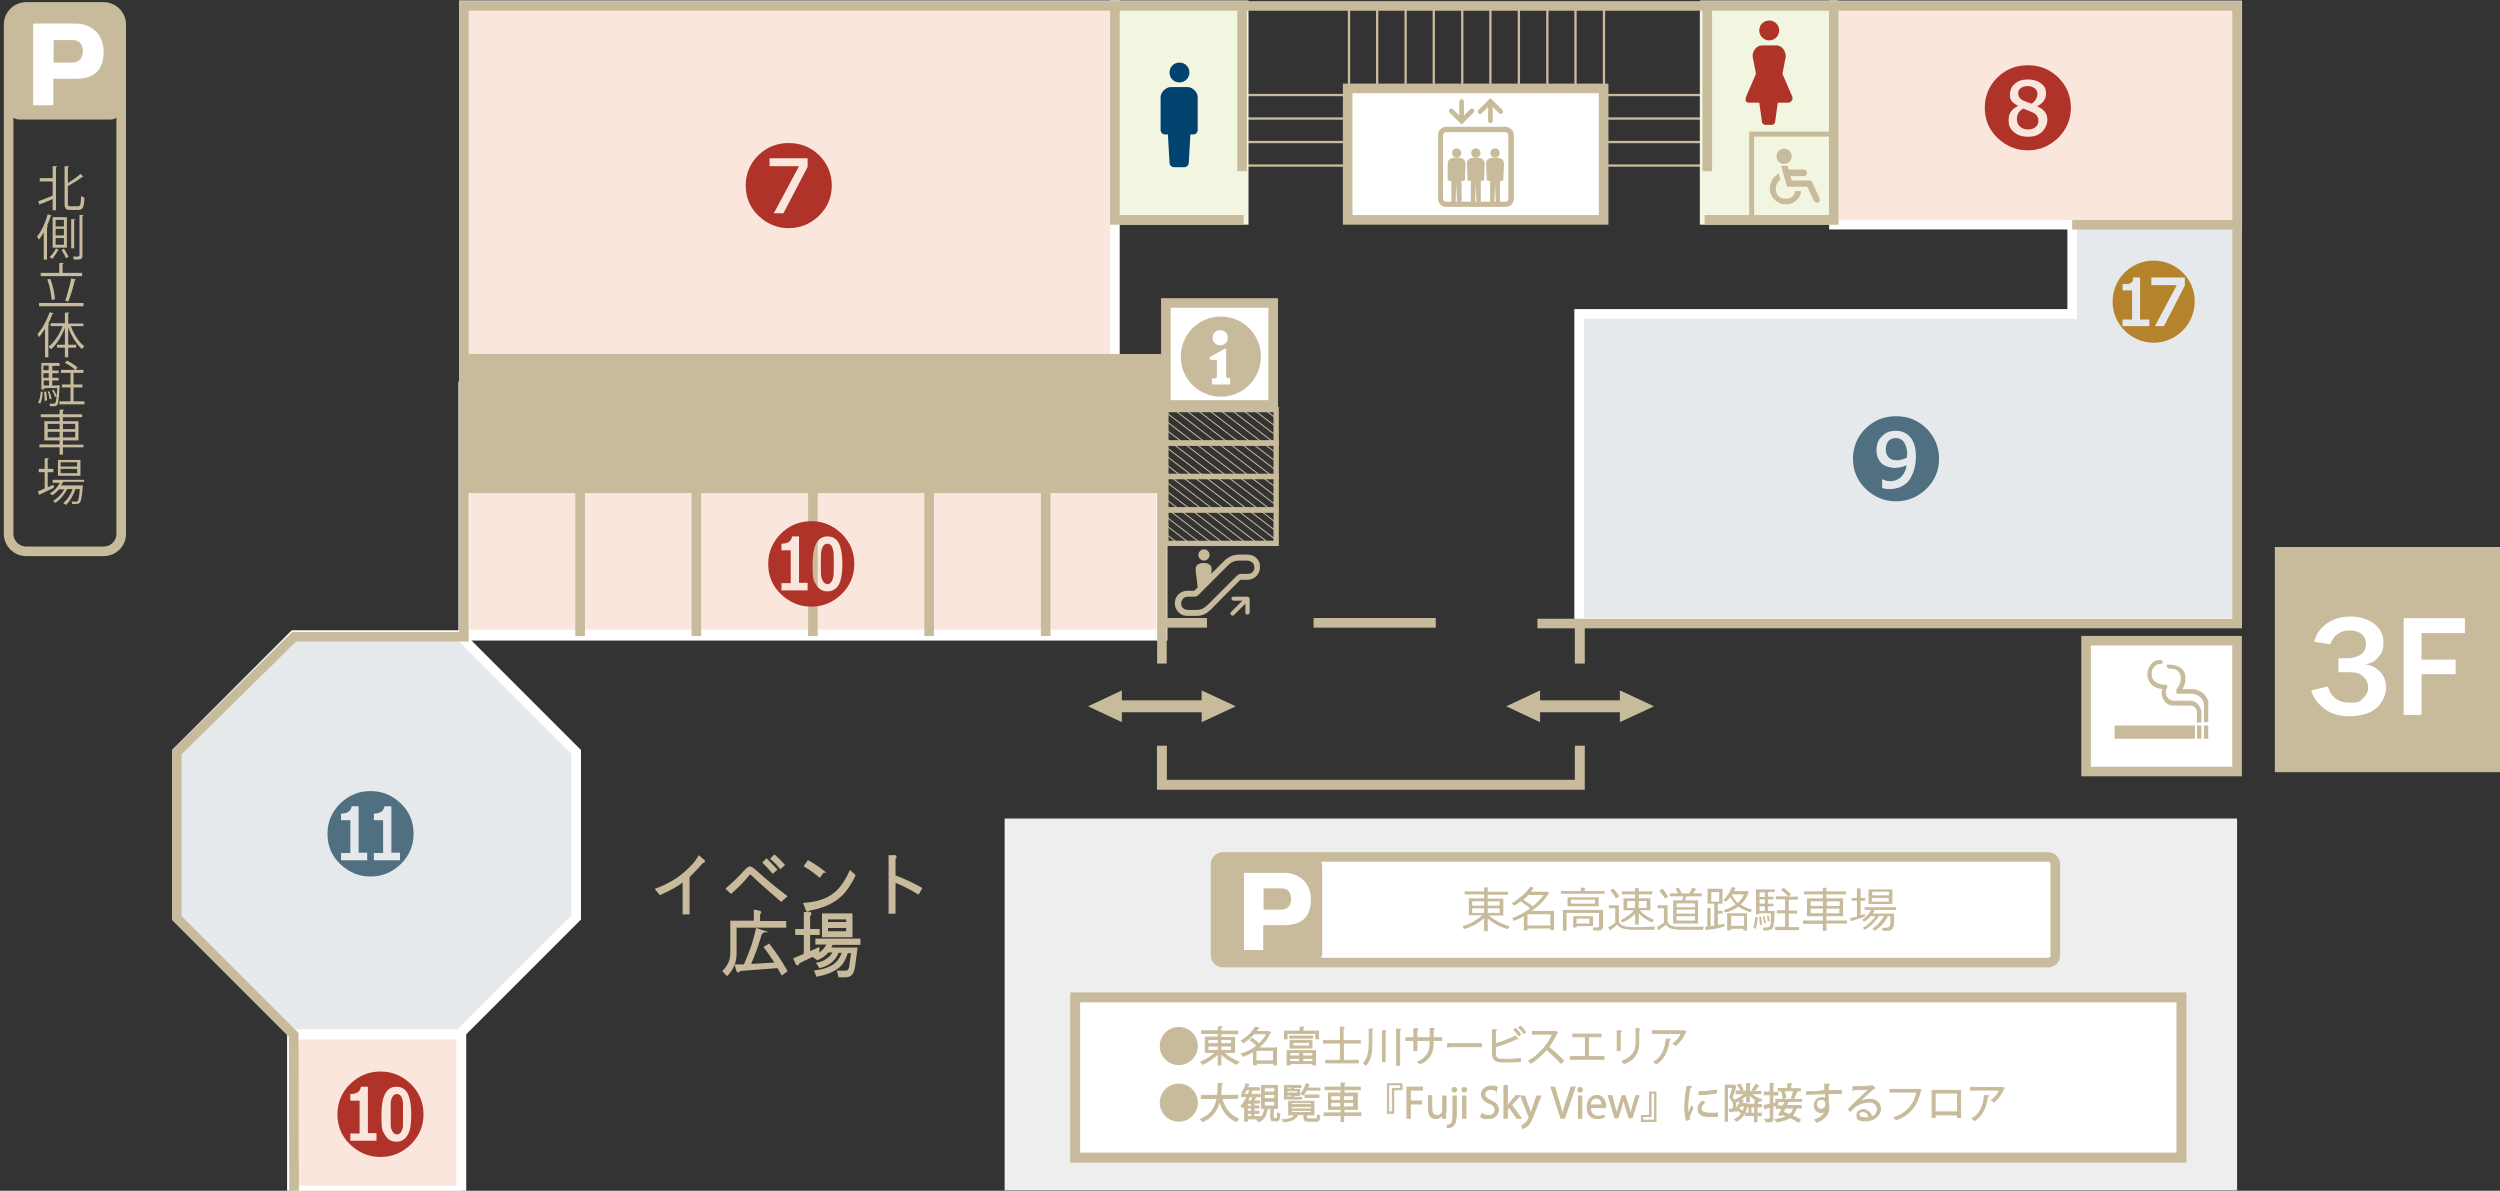 <?xml version="1.0" encoding="UTF-8"?>
<svg id="_レイヤー_1" data-name="レイヤー_1" xmlns="http://www.w3.org/2000/svg" version="1.1" xmlns:xlink="http://www.w3.org/1999/xlink" viewBox="0 0 755 359.6">
  <rect x="0" y="0" width="755" height="359.6" fill="#333333" stroke="none"/>
  <!-- Generator: Adobe Illustrator 30.0.0, SVG Export Plug-In . SVG Version: 2.1.1 Build 123)  -->
  <defs>
    <style>
      .st0 {
        fill: #af3328;
      }

      .st1 {
        fill: #00436e;
      }

      .st2 {
        stroke-width: 2.9px;
      }

      .st2, .st3, .st4, .st5, .st6, .st7, .st8, .st9, .st10, .st11, .st12, .st13, .st14, .st15, .st16, .st17, .st18, .st19 {
        stroke-miterlimit: 10;
      }

      .st2, .st6, .st8, .st14, .st16 {
        stroke: #fff;
      }

      .st2, .st6, .st14, .st16 {
        fill: #fae6dd;
      }

      .st20 {
        fill: #eeeeef;
      }

      .st3, .st4, .st21, .st7, .st9, .st11, .st17, .st18 {
        fill: none;
      }

      .st3, .st4, .st7, .st9, .st10, .st11, .st12, .st13, .st15, .st17, .st18, .st19 {
        stroke: #c8bb9b;
      }

      .st3, .st15 {
        stroke-width: .7px;
      }

      .st4, .st13 {
        stroke-width: 3px;
      }

      .st22, .st10, .st13, .st19 {
        fill: #fff;
      }

      .st23 {
        fill: #506f80;
      }

      .st5 {
        fill: #f2f6e1;
        stroke: #f2f6e1;
        stroke-width: 2.9px;
      }

      .st6 {
        stroke-width: 3px;
      }

      .st7 {
        stroke-width: 1.5px;
      }

      .st8 {
        fill: #e5e9eb;
      }

      .st8, .st18 {
        stroke-width: 2.9px;
      }

      .st9 {
        stroke-width: .3px;
      }

      .st10 {
        stroke-width: 2.9px;
      }

      .st11 {
        stroke-width: 2.9px;
      }

      .st12 {
        stroke-width: .3px;
      }

      .st12, .st24, .st15 {
        fill: #c8bb9b;
      }

      .st25 {
        fill: #b4832b;
      }

      .st14 {
        stroke-width: 3.3px;
      }

      .st26 {
        clip-path: url(#clippath);
      }

      .st16 {
        stroke-width: 2.8px;
      }

      .st17 {
        stroke-width: 1.6px;
      }

      .st19 {
        stroke-width: 2.9px;
      }
    </style>
    <clipPath id="clippath">
      <rect class="st21" x="352.1" y="123.6" width="33.3" height="40.6"/>
    </clipPath>
  </defs>
  <rect class="st2" x="140.1" y="1.6" width="196.6" height="116.3"/>
  <rect class="st14" x="140.1" y="116.9" width="210.8" height="74.9"/>
  <rect class="st16" x="553.8" y="1.6" width="121.9" height="66.3"/>
  <polygon class="st8" points="625.8 67.9 625.8 94.8 476.9 94.8 476.9 188.1 675.6 188.1 675.6 108.9 675.6 94.8 675.6 67.9 625.8 67.9"/>
  <g>
    <path class="st15" d="M212.4,259.9c.3.2.2.4-.3.4-1.3,1.5-2.7,3-4.2,4.4v11.1h-1.4v-10c-1.7,1.4-4.1,2.8-7.1,4.1l-1.1-1.3c4-1.5,7.2-3.5,9.7-6s2.2-2.4,3.1-3.8l1.3,1.1Z"/>
    <path class="st15" d="M227.7,262.7c2.5,2.3,5.7,5,9.6,8l-1.4,1.2c-4.3-3.7-7.1-6.2-8.5-7.6-.3-.3-.6-.5-.8-.5s-.4.1-.6.3c-1.2,1.6-3,3.4-5.2,5.4l-1.2-1.1c2.2-1.9,4.1-3.8,5.8-5.7.4-.4.8-.7,1.2-.7.2.1.6.3,1.1.7ZM234.3,262.6l-.9.8c-.9-1.1-1.8-2-2.7-2.9l.8-.8c1,1.1,2,2,2.8,2.9ZM236.6,261.2l-.9.8c-.8-1-1.7-1.9-2.6-2.7l.8-.8c.9.8,1.8,1.7,2.7,2.7Z"/>
    <path class="st15" d="M258,264.4c-1.2,2.4-2.4,4.3-3.8,5.7-2.4,2.4-5.8,3.9-10,4.6-.1.3-.3.4-.4.3l-.8-2c4.4-.3,7.7-1.6,10-3.9,1.5-1.5,2.8-3.5,3.8-5.8l1.2,1.1ZM248.6,263.2l-1.1,1.4c-1.4-1.2-2.8-2.2-4.3-3.1l.9-1.3c1.6.9,3.1,1.9,4.5,3Z"/>
    <path class="st15" d="M270.1,264.6c2.6,1,5.3,2.2,8,3.7l-.8,1.4c-2.5-1.5-4.9-2.7-7.2-3.6v9.5h-1.4v-17h1.6c.2.2.2.4-.2.6v5.4Z"/>
    <path class="st15" d="M229.4,275.4c.3.1.2.2-.2.5v2.6h7.9v1.3h-15v8c0,1.4-.2,2.5-.6,3.5-.4,1-1,2-1.9,3l-1-1c1-1.1,1.6-2.1,1.9-3,.3-.9.4-1.9.4-3v-8.9h7.1v-3.3l1.4.3ZM230.1,281.2c.4.2.3.4-.3.6-.6,2-1.1,3.5-1.5,4.7-.6,1.7-1.3,3.3-2,5l8.2-.5c-1.5-2.3-2.6-3.9-3.4-4.9l1.1-.7c2.1,2.7,3.8,5.3,5.2,7.8l-1.2.9-1.2-2.1-11.6.9c-.3.5-.6.6-.7.2l-.4-1.5h2.6c.9-2.1,1.7-4.1,2.4-6.1.5-1.5.9-3.1,1.3-4.8l1.5.5Z"/>
    <path class="st15" d="M244.6,275.9c.2.1.1.3-.3.5v4.5h2.9v1.1h-2.9v5.8l2.8-1.3v1.3l-5.9,2.8c-.2.6-.4.8-.6.4l-.6-1.4,3.1-1.3v-6.3h-2.6v-1.1h2.6v-5.1h1.5ZM259.5,283.9v1.1h-8.3c-.2.5-.4,1-.8,1.5h8.2l-.7,5.2c-.2,1.4-.5,2.2-1.1,2.7-.3.3-1,.4-1.9.4h-1.4l-.3-1.3h1.8c.5,0,.9-.1,1.1-.2.4-.2.7-.9.8-2l.5-3.8h-1.6c-.7,2.2-1.6,3.7-2.8,4.6-1.6,1.2-3.7,2-6.2,2.5l-.5-1.2c2.4-.3,4.3-1,5.6-1.9s2.2-2.3,2.8-4.1h-1.7c-.8,2.3-2.6,3.9-5.4,4.6l-.6-1c1.1-.2,2.1-.6,3-1.3,1-.7,1.6-1.5,1.9-2.4h-1.9c-.5.6-1,1-1.5,1.4-.6.4-1.1.7-1.6.9l-.9-.6c2-1,3.4-2.4,4.1-4.1h-3.5v-1.1h12.9ZM257.1,276.2v6.5h-8.5v-6.5h8.5ZM249.7,278.8h6.2v-1.5h-6.2v1.5ZM249.7,281.6h6.2v-1.7h-6.2v1.7Z"/>
  </g>
  <g>
    <line class="st3" x1="374.8" y1="28.7" x2="515.6" y2="28.7"/>
    <line class="st3" x1="374.8" y1="35.8" x2="515.6" y2="35.8"/>
    <line class="st3" x1="374.8" y1="42.9" x2="515.6" y2="42.9"/>
    <line class="st3" x1="374.8" y1="50" x2="515.6" y2="50"/>
    <line class="st3" x1="484.4" y1="1.9" x2="484.4" y2="46.1"/>
    <line class="st3" x1="475.8" y1="1.9" x2="475.8" y2="46.1"/>
    <line class="st3" x1="467.3" y1="1.9" x2="467.3" y2="46.1"/>
    <line class="st3" x1="458.7" y1="1.9" x2="458.7" y2="46.1"/>
    <line class="st3" x1="450.1" y1="1.9" x2="450.1" y2="46.1"/>
    <line class="st3" x1="441.6" y1="1.9" x2="441.6" y2="46.1"/>
    <line class="st3" x1="433" y1="1.9" x2="433" y2="46.1"/>
    <line class="st3" x1="424.5" y1="1.9" x2="424.5" y2="46.1"/>
    <line class="st3" x1="415.9" y1="1.9" x2="415.9" y2="46.1"/>
    <line class="st3" x1="407.4" y1="1.9" x2="407.4" y2="46.1"/>
  </g>
  <g>
    <path class="st24" d="M380.3,169.8c-.3-.7-.8-1.3-1.4-1.7s-1.3-.6-2.1-.6h-2.7c-1.6,0-3.1.6-4.3,1.8l-4,4c0-.4.1-.7.1-.9.1-1-.1-1.4-.4-1.7-.4-.4-1-.7-2-.7s-1.6.3-2,.7c-.3.3-.5.8-.4,1.7.1.8.5,4.1.6,5l-1,1h-2.1c-.5,0-1,.1-1.5.3-.7.3-1.3.8-1.7,1.4-.4.6-.6,1.3-.6,2.1s.1,1,.3,1.5c.3.7.8,1.3,1.4,1.7s1.3.6,2.1.6h2.7c1.6,0,3.1-.6,4.2-1.8h.1c0-.1,4.7-4.8,4.7-4.8l4.3-4.3h2.1c.5,0,1-.1,1.5-.3.7-.3,1.3-.8,1.7-1.4.4-.6.6-1.3.6-2.1,0-.5,0-1-.2-1.5ZM378.7,172.1c-.2.4-.4.7-.7.9-.3.2-.7.3-1.1.3h-2c-.5,0-1,.2-1.4.6l-4.3,4.3-4.7,4.7h-.1c-.8.9-1.9,1.3-3,1.3h-2.7c-.3,0-.5-.1-.8-.2-.4-.1-.7-.4-.9-.7-.2-.3-.3-.7-.3-1.1s.1-.5.2-.8c.2-.4.4-.7.7-.9.3-.2.7-.3,1.1-.3h2c.5,0,1-.2,1.3-.6l4.3-4.3,4.8-4.8c.8-.8,1.9-1.2,3-1.2h2.7c.3,0,.5.1.8.2.4.2.7.4.9.7.2.3.3.7.3,1.1s0,.5,0,.8Z"/>
    <path class="st24" d="M363.6,169.3c.9,0,1.7-.8,1.7-1.7s-.8-1.7-1.7-1.7-1.7.8-1.7,1.7.8,1.7,1.7,1.7Z"/>
    <path class="st24" d="M376.7,180.2h-4.2c-.4,0-.6.3-.6.6s.3.6.6.6h2.7l-3.4,3.4c-.3.2-.3.7,0,.9.2.3.7.3.9,0l3.4-3.4v2.7c0,.4.3.6.6.6s.7-.3.7-.6v-4.2c-.1-.3-.4-.6-.7-.6Z"/>
  </g>
  <g>
    <g class="st26">
      <g>
        <line class="st9" x1="307.5" y1="32.6" x2="468" y2="155.4"/>
        <line class="st9" x1="302.4" y1="39.2" x2="462.9" y2="162"/>
        <line class="st9" x1="299.9" y1="42.6" x2="460.4" y2="165.3"/>
        <line class="st9" x1="294.8" y1="49.2" x2="455.3" y2="171.9"/>
        <line class="st9" x1="289.7" y1="55.8" x2="450.3" y2="178.5"/>
        <line class="st9" x1="282.1" y1="65.8" x2="442.7" y2="188.5"/>
        <line class="st9" x1="272" y1="79" x2="432.5" y2="201.7"/>
        <line class="st9" x1="263.1" y1="90.6" x2="423.7" y2="213.3"/>
        <line class="st9" x1="258.1" y1="97.2" x2="418.6" y2="220"/>
        <line class="st9" x1="253" y1="103.9" x2="413.5" y2="226.6"/>
        <line class="st9" x1="304.9" y1="35.9" x2="465.5" y2="158.7"/>
        <line class="st9" x1="297.3" y1="45.9" x2="457.9" y2="168.6"/>
        <line class="st9" x1="287.2" y1="59.1" x2="447.7" y2="181.8"/>
        <line class="st9" x1="277.1" y1="72.4" x2="437.6" y2="195.1"/>
        <line class="st9" x1="266.9" y1="85.6" x2="427.5" y2="208.4"/>
        <line class="st9" x1="260.6" y1="93.9" x2="421.1" y2="216.6"/>
        <line class="st9" x1="255.5" y1="100.5" x2="416.1" y2="223.3"/>
        <line class="st9" x1="250.5" y1="107.2" x2="411" y2="229.9"/>
        <line class="st9" x1="245.4" y1="113.8" x2="405.9" y2="236.5"/>
        <line class="st9" x1="279.6" y1="69.1" x2="440.1" y2="191.8"/>
        <line class="st9" x1="269.5" y1="82.3" x2="430" y2="205"/>
        <line class="st9" x1="292.3" y1="52.5" x2="452.8" y2="175.2"/>
        <line class="st9" x1="247.9" y1="110.5" x2="408.5" y2="233.2"/>
        <line class="st9" x1="274.5" y1="75.7" x2="435.1" y2="198.4"/>
        <line class="st9" x1="264.4" y1="88.9" x2="424.9" y2="211.7"/>
        <line class="st9" x1="259.3" y1="95.6" x2="419.9" y2="218.3"/>
        <line class="st9" x1="254.3" y1="102.2" x2="414.8" y2="224.9"/>
        <line class="st9" x1="249.2" y1="108.8" x2="409.7" y2="231.5"/>
        <line class="st9" x1="244.1" y1="115.4" x2="404.7" y2="238.2"/>
        <line class="st9" x1="241.6" y1="118.8" x2="402.1" y2="241.5"/>
        <line class="st9" x1="239.1" y1="122.1" x2="399.6" y2="244.8"/>
        <line class="st9" x1="236.5" y1="125.4" x2="397.1" y2="248.1"/>
        <line class="st9" x1="284.7" y1="62.4" x2="445.2" y2="185.2"/>
        <line class="st9" x1="261.9" y1="92.3" x2="422.4" y2="215"/>
        <line class="st9" x1="251.7" y1="105.5" x2="412.3" y2="228.2"/>
        <line class="st9" x1="246.7" y1="112.1" x2="407.2" y2="234.9"/>
        <line class="st9" x1="242.9" y1="117.1" x2="403.4" y2="239.8"/>
        <line class="st9" x1="240.3" y1="120.4" x2="400.9" y2="243.1"/>
        <line class="st9" x1="237.8" y1="123.7" x2="398.3" y2="246.5"/>
        <line class="st9" x1="235.3" y1="127" x2="395.8" y2="249.8"/>
        <line class="st9" x1="234" y1="128.7" x2="394.5" y2="251.4"/>
        <line class="st9" x1="232.7" y1="130.4" x2="393.3" y2="253.1"/>
        <line class="st9" x1="231.5" y1="132" x2="392" y2="254.7"/>
        <line class="st9" x1="256.8" y1="98.9" x2="417.3" y2="221.6"/>
        <line class="st9" x1="340.4" y1="-10.4" x2="500.9" y2="112.3"/>
        <line class="st9" x1="339.1" y1="-8.8" x2="499.6" y2="113.9"/>
        <line class="st9" x1="337.8" y1="-7.1" x2="498.4" y2="115.6"/>
        <line class="st9" x1="335.3" y1="-3.8" x2="495.8" y2="118.9"/>
        <line class="st9" x1="332.8" y1="-.5" x2="493.3" y2="122.2"/>
        <line class="st9" x1="329" y1="4.5" x2="489.5" y2="127.2"/>
        <line class="st9" x1="323.9" y1="11.1" x2="484.4" y2="133.8"/>
        <line class="st9" x1="318.9" y1="17.7" x2="479.4" y2="140.4"/>
        <line class="st9" x1="313.8" y1="24.3" x2="474.3" y2="147.1"/>
        <line class="st9" x1="308.7" y1="31" x2="469.3" y2="153.7"/>
        <line class="st9" x1="341.6" y1="-12.1" x2="502.2" y2="110.6"/>
        <line class="st9" x1="336.6" y1="-5.5" x2="497.1" y2="117.3"/>
        <line class="st9" x1="331.5" y1="1.2" x2="492.1" y2="123.9"/>
        <line class="st9" x1="326.4" y1="7.8" x2="487" y2="130.5"/>
        <line class="st9" x1="321.4" y1="14.4" x2="481.9" y2="137.1"/>
        <line class="st9" x1="316.3" y1="21" x2="476.9" y2="143.8"/>
        <line class="st9" x1="311.2" y1="27.7" x2="471.8" y2="150.4"/>
        <line class="st9" x1="303.7" y1="37.6" x2="464.2" y2="160.3"/>
        <line class="st9" x1="293.5" y1="50.8" x2="454.1" y2="173.6"/>
        <line class="st9" x1="327.7" y1="6.1" x2="488.3" y2="128.8"/>
        <line class="st9" x1="322.7" y1="12.7" x2="483.2" y2="135.5"/>
        <line class="st9" x1="334.1" y1="-2.2" x2="494.6" y2="120.6"/>
        <line class="st9" x1="298.6" y1="44.2" x2="459.1" y2="166.9"/>
        <line class="st9" x1="325.2" y1="9.4" x2="485.7" y2="132.2"/>
        <line class="st9" x1="320.1" y1="16.1" x2="480.7" y2="138.8"/>
        <line class="st9" x1="315.1" y1="22.7" x2="475.6" y2="145.4"/>
        <line class="st9" x1="310" y1="29.3" x2="470.5" y2="152"/>
        <line class="st9" x1="301.1" y1="40.9" x2="461.7" y2="163.6"/>
        <line class="st9" x1="291" y1="54.2" x2="451.5" y2="176.9"/>
        <line class="st9" x1="285.9" y1="60.8" x2="446.5" y2="183.5"/>
        <line class="st9" x1="280.9" y1="67.4" x2="441.4" y2="190.1"/>
        <line class="st9" x1="275.8" y1="74" x2="436.3" y2="196.8"/>
        <line class="st9" x1="330.3" y1="2.8" x2="490.8" y2="125.5"/>
        <line class="st9" x1="317.6" y1="19.4" x2="478.1" y2="142.1"/>
        <line class="st9" x1="306.2" y1="34.3" x2="466.7" y2="157"/>
        <line class="st9" x1="296.1" y1="47.5" x2="456.6" y2="170.3"/>
        <line class="st9" x1="288.5" y1="57.5" x2="449" y2="180.2"/>
        <line class="st9" x1="283.4" y1="64.1" x2="443.9" y2="186.8"/>
        <line class="st9" x1="278.3" y1="70.7" x2="438.9" y2="193.5"/>
        <line class="st9" x1="273.3" y1="77.3" x2="433.8" y2="200.1"/>
        <line class="st9" x1="270.7" y1="80.7" x2="431.3" y2="203.4"/>
        <line class="st9" x1="268.2" y1="84" x2="428.7" y2="206.7"/>
        <line class="st9" x1="265.7" y1="87.3" x2="426.2" y2="210"/>
        <line class="st9" x1="312.5" y1="26" x2="473.1" y2="148.7"/>
      </g>
    </g>
    <g>
      <rect class="st17" x="352.1" y="123.7" width="33.3" height="10.1"/>
      <rect class="st17" x="352.1" y="133.8" width="33.3" height="10.1"/>
      <rect class="st17" x="352.1" y="143.9" width="33.3" height="10.1"/>
      <rect class="st17" x="352.1" y="154" width="33.3" height="10.1"/>
    </g>
  </g>
  <g>
    <polygon class="st8" points="88.7 312.4 53.4 277.1 53.4 227.1 88.7 191.8 138.7 191.8 174 227.1 174 277.1 138.7 312.4 88.7 312.4"/>
    <rect class="st6" x="88.2" y="312.4" width="51.1" height="47.2"/>
  </g>
  <rect class="st5" x="336.7" y="1.6" width="38.9" height="64.8"/>
  <rect class="st5" x="514.8" y="1.6" width="38.9" height="64.8"/>
  <g>
    <rect class="st10" x="352.1" y="91.5" width="32.4" height="30.8"/>
    <g>
      <line class="st18" x1="350.9" y1="188.1" x2="364.5" y2="188.1"/>
      <rect class="st19" x="630" y="193.5" width="45.6" height="39.5"/>
      <polygon class="st18" points="350.9 200.4 350.9 122.8 140.1 122.8 350.9 122.8 350.9 200.4"/>
      <rect class="st19" x="407" y="26.7" width="77.3" height="39.7"/>
      <g>
        <line class="st4" x1="477.1" y1="200.4" x2="477.1" y2="188.6"/>
        <polyline class="st4" points="350.9 225.2 350.9 237 477.1 237 477.1 225.2"/>
        <path class="st18" d="M477.1,225.2"/>
      </g>
      <rect class="st24" x="140.1" y="106.9" width="212.3" height="42"/>
      <polyline class="st18" points="336.7 1.8 336.7 66.4 375.6 66.4"/>
      <polyline class="st18" points="553.8 1.8 553.8 66.4 514.8 66.4"/>
      <line class="st18" x1="375.1" y1="1.8" x2="375.1" y2="51.7"/>
      <line class="st18" x1="515.6" y1="1.8" x2="515.6" y2="51.7"/>
      <line class="st11" x1="280.6" y1="125.9" x2="280.6" y2="192.1"/>
      <line class="st11" x1="210.3" y1="125.9" x2="210.3" y2="192.1"/>
      <line class="st11" x1="175.2" y1="125.9" x2="175.2" y2="192.1"/>
      <line class="st11" x1="315.8" y1="125.9" x2="315.8" y2="192.1"/>
      <line class="st11" x1="245.5" y1="125.9" x2="245.5" y2="192.1"/>
      <polyline class="st18" points="88.8 359.6 88.7 312.5 53.4 277.2 53.4 227.2 88.8 192.3 140.1 192.3 140.1 1.8 675.6 1.8 675.6 188.3 464.3 188.3 508.7 188.3"/>
      <line class="st18" x1="396.7" y1="188.1" x2="433.6" y2="188.1"/>
    </g>
  </g>
  <g>
    <path class="st0" d="M534.3,12.2c1.6,0,3-1.3,3-3s-1.3-3-3-3-3,1.3-3,3,1.4,3,3,3Z"/>
    <path class="st0" d="M541.4,29.5l-3.1-7.2,1-5.2c0-2-1.4-3.4-2.8-3.4h-4.4c-1.4,0-2.9,1.5-2.8,3.4l1,5.2-3.1,7.2c0,.3,0,.7,0,1,.2.3.5.5.9.5h3.2l.8,5.7c0,.6.5,1,1,1h2c.6,0,1-.5,1-1l.8-5.7h3.2c.4,0,.7-.2.9-.5.4-.3.4-.7.3-1Z"/>
  </g>
  <g>
    <path class="st1" d="M356.2,24.9c1.6,0,3-1.3,3-3s-1.3-3-3-3-3,1.3-3,3,1.3,3,3,3Z"/>
    <path class="st1" d="M358.7,26.3h-5.2c-1.4,0-3,1.6-3,3v10c0,.7.6,1.3,1.3,1.3h.9l.5,8.5c0,.8.6,1.4,1.4,1.4h3c.8,0,1.4-.6,1.4-1.4l.5-8.5h.9c.7,0,1.3-.6,1.3-1.3v-10c0-1.4-1.5-3-3-3Z"/>
  </g>
  <path class="st24" d="M368.7,95.6c-6.7,0-12.1,5.4-12.1,12.1s5.4,12.1,12.1,12.1,12.1-5.4,12.1-12.1c0-6.7-5.4-12.1-12.1-12.1ZM368.5,99.7c1.3,0,2.3,1,2.3,2.3s-1,2.3-2.3,2.3-2.3-1-2.3-2.3,1-2.3,2.3-2.3ZM371.5,115.8c0,.2-.1.3-.3.3h-4.9c-.2,0-.3,0-.3-.3v-1.2c0-.2.1-.3.3-.3h.6c.3,0,.6-.3.6-.6v-5s-1.3,0-1.7,0-1-.7.2-1.2l3.9-2.2h.3c.1,0,.1.2.1.3v8c0,.3.3.6.6.6h.3c.2,0,.3,0,.3.3v1.2Z"/>
  <g>
    <rect class="st24" x="638.6" y="219.1" width="24.3" height="4"/>
    <rect class="st24" x="663.5" y="219.1" width="1.3" height="4"/>
    <rect class="st24" x="665.6" y="219.1" width="1.3" height="4"/>
    <path class="st24" d="M665.7,209.7c-.9-.9-2.2-1.6-4-1.6h-2.6c.6-1,.9-1.9.9-2.9s0-.6,0-1c-.2-1.3-.9-2.3-1.9-2.8-.9-.5-2-.7-3.1-.7s-.6.3-.6.6.3.6.6.6c.9,0,1.8.1,2.4.5.6.4,1,.9,1.2,1.9,0,.2,0,.5,0,.7,0,1-.4,2-1.3,3.2h0v.2h0v.2h0v.2h0v.2h0v.2h0v.2h0c0,0,0,.1.2.1h4.1c2.8,0,4,2.1,4,3.5v5.1h1.3v-5.1c.2-1.2-.3-2.3-1.2-3.3ZM661.2,211.6h-5c-.4,0-1-.3-1.4-.7-.4-.5-.7-1.1-.7-1.8s0-.9.4-1.3h0s0-.1,0-.1h0v-.2h0v-.2c0-.2,0-.3-.2-.4h0c0-.1,0-.1,0-.1h-.3c-.9,0-2-.2-2.8-.7s-1.4-1.2-1.4-2.4.3-1.8.8-2.4c.5-.5,1.1-.8,1.9-.8s.6-.3.6-.6-.3-.6-.6-.6c-1.2,0-2.2.4-2.9,1.3-.7.8-1.1,1.9-1.1,3.2s.9,2.9,2,3.5c.8.5,1.7.7,2.5.8,0,.4-.2.7-.2,1.1,0,1,.4,2,1,2.7s1.5,1.2,2.4,1.2h5c1,0,1.5.3,1.8.7s.5,1,.5,1.5v2.9h1.3v-2.9c0-.7-.2-1.6-.8-2.3-.5-.9-1.5-1.4-2.7-1.4Z"/>
  </g>
  <rect class="st20" x="303.4" y="247.2" width="372.2" height="112.3"/>
  <g>
    <path class="st24" d="M439.9,44.8c-.8,0-1.4.6-1.4,1.4s.6,1.4,1.4,1.4,1.4-.6,1.4-1.4c0-.7-.7-1.4-1.4-1.4Z"/>
    <path class="st24" d="M445.7,44.8c-.8,0-1.4.6-1.4,1.4s.6,1.4,1.4,1.4,1.4-.6,1.4-1.4-.6-1.4-1.4-1.4Z"/>
    <path class="st24" d="M451.5,44.8c-.8,0-1.4.6-1.4,1.4s.6,1.4,1.4,1.4,1.4-.6,1.4-1.4-.6-1.4-1.4-1.4Z"/>
    <path class="st24" d="M454.7,38.3h-17.9c-1.4,0-2.5,1.1-2.5,2.5v19.2c0,1.4,1.1,2.5,2.5,2.5h17.9c1.4,0,2.5-1.1,2.5-2.5v-19.2c0-1.3-1.2-2.5-2.5-2.5ZM439.6,60.9l.2-5.5.2,5.5h-.4ZM445.5,60.9l.2-5.5.2,5.5h-.4ZM451.3,60.9l.2-5.5.2,5.5h-.4ZM455.6,60c0,.5-.4.9-.9.9h-1.7v-6.4c.1,0,.3.2.5.2.3,0,.5-.3.5-.6l.2-4.6c0-1.8-1.8-1.9-2.7-1.9s-2.7,0-2.7,1.9l.2,4.6c0,.3.2.5.5.6.3,0,.5-.2.5-.4v6.6h-2.8v-6.4c.1,0,.3.2.5.2.3,0,.5-.3.5-.6l.2-4.6c0-1.8-1.8-1.9-2.7-1.9s-2.7,0-2.7,1.9l.2,4.6c0,.3.2.5.5.6.3,0,.5-.2.5-.4v6.6h-2.8v-6.4c.1,0,.3.2.5.2.3,0,.5-.3.5-.6l.2-4.6c0-1.8-1.8-1.9-2.7-1.9s-2.7,0-2.7,1.9v4.6c.1.3.3.5.6.6.3,0,.5-.2.5-.4v6.6h-1.6c-.5,0-.9-.4-.9-.9v-19.2c0-.5.4-.9.9-.9h17.9c.5,0,.9.4.9.9v19.2h.1Z"/>
    <path class="st24" d="M447.5,34.2l1.9-1.9v4.2c0,.4.3.7.7.7s.7-.3.7-.7v-4.2l1.9,1.9c.1,0,.3.2.5.2s.4,0,.5-.2c.3-.3.3-.7,0-1l-3.1-3.1-.5-.5-.5.5-3.1,3.1c-.3.3-.3.7,0,1s.7.3,1,0Z"/>
    <path class="st24" d="M440.9,37.1h0l.5.5.5-.5h0l3.1-3.1c.3-.3.3-.7,0-1s-.7-.3-1,0l-1.9,1.9v-4.2c0-.4-.3-.7-.7-.7s-.7.3-.7.7v4.2l-1.9-1.9c-.3-.3-.7-.3-1,0s-.3.7,0,1l3.1,3.1Z"/>
  </g>
  <line class="st18" x1="625.8" y1="67.9" x2="675.6" y2="67.9"/>
  <g>
    <rect class="st22" x="367" y="258.9" width="253.7" height="32.1"/>
    <path class="st18" d="M618.5,290.7h-249.2c-1.2,0-2.2-1-2.2-2.2v-27.5c0-1.2,1-2.2,2.2-2.2h249.2c1.2,0,2.2,1,2.2,2.2v27.6c0,1.2-1,2.1-2.2,2.1Z"/>
    <g>
      <path class="st24" d="M399.3,287.9c0,1.7-1.3,3-3,3h-26.3c-1.7,0-3-1.3-3-3v-26.3c0-1.7,1.3-3,3-3h26.3c1.7,0,3,1.3,3,3v26.3Z"/>
      <path class="st22" d="M375.7,263.6h12.1c4.2,0,8.1,2.7,8.1,8s-2.7,7.8-8.1,7.8h-6.3v7.5h-5.8v-23.3h0ZM381.6,274.7h5.5c1.5,0,2.8-1,2.8-3.2s-1.2-3.2-2.8-3.2h-5.5v6.4Z"/>
    </g>
    <g>
      <path class="st24" d="M442.1,280.6l-.4-.9c.8-.2,1.5-.5,2.2-.8s1.4-.8,2.2-1.3c.7-.5,1.3-.9,1.6-1.2h-4.1v-5.1h4.6v-1.2h-5.9v-.9h5.9v-1.2h1.1v1.3h6.1v.9h-6.1v1.2h4.7v5.1h-4.3c.9.8,1.9,1.4,3,2s2.2,1,3.2,1.2l-.6.9c-1-.3-2.1-.7-3.2-1.3-1.1-.6-2.1-1.3-2.8-1.9v3.8h-1.1v-3.9c-.7.6-1.6,1.3-2.7,1.9-1.2.7-2.3,1.1-3.4,1.4ZM444.6,273.5h3.6v-1.3h-3.6v1.3ZM448.2,274.3h-3.6v1.4h3.6v-1.4ZM449.3,273.5h3.6v-1.3h-3.6v1.3ZM452.9,274.3h-3.6v1.4h3.6v-1.4Z"/>
      <path class="st24" d="M468.2,280.4h-6.9v.6h-1.1v-4.3c-1,.6-2,1-3,1.4l-.5-.8c2-.8,3.7-1.7,5.2-2.8l.2-.2c-.8-.6-1.7-1.3-2.8-2.1-.7.5-1.4,1-2.1,1.3l-.6-.7c1.3-.8,2.4-1.7,3.4-2.6s1.7-1.7,2.1-2.4l1.1.3c-.2.3-.5.7-.9,1.2h5.1l.4.4c-1,1.8-2.8,3.7-5.3,5.4h6.8v5.8h-1.1v-.5h0ZM460,271.7c1.3.8,2.2,1.5,2.9,2,1.5-1.2,2.6-2.4,3.3-3.4h-4.7c-.4.5-.9,1-1.5,1.4ZM461.3,279.5h6.9v-3.4h-6.9v3.4Z"/>
      <path class="st24" d="M471.4,269.9v-.8h6v-1h1.2v1h6v.8h-13.2ZM482.9,281h-1.7l-.2-.9h1.3c.4,0,.6-.2.6-.5v-3.9h-9.8v5.4h-1.1v-6.3h12.1v5.2c0,.3-.1.5-.3.7-.2.2-.5.3-.9.3ZM473.4,273.7v-2.7h9.4v2.7h-9.4ZM481.7,271.7h-7.3v1.2h7.3v-1.2ZM476.1,279.7v.4h-1v-3.4h6v3h-5ZM480,277.4h-3.9v1.5h3.9v-1.5Z"/>
      <path class="st24" d="M499.8,279.8l-.2,1h-4c-2,0-3.2,0-3.7-.1-.5,0-.9-.1-1.4-.2s-.9-.3-1.3-.5c-.4-.3-.6-.5-.8-.8-.8.8-1.6,1.4-2.3,1.8l-.4-1c.3-.1.6-.3,1.1-.6.5-.3.8-.6,1-.7v-4.4h-1.9v-.9h3v4.6c0,.4.2.8.5,1.1.3.3.7.5,1.1.6s.8.2,1.2.2c.4.1,1.4.1,3.2.1,2.3-.1,3.9-.1,4.9-.2ZM489,270.7l-1,.6c-.4-.8-1-1.6-1.7-2.4l.9-.6c.8.9,1.4,1.7,1.8,2.4ZM499.5,277.8l-.5.8c-1.6-.6-3-1.6-4.1-2.8v3.4h-1.1v-3.2c-1.2,1.2-2.5,2.1-3.9,2.6l-.4-.7c.8-.4,1.6-.9,2.4-1.5s1.3-1.1,1.6-1.5h-3.2v-3.6h3.5v-1.2h-4v-.9h4v-1h1.1v1h4.1v.9h-4.1v1.2h3.5v3.6h-3.2c.5.6,1.1,1.1,2,1.7.8.5,1.6.9,2.3,1.2ZM493.8,274.2v-2.1h-2.4v2.1h2.4ZM497.3,274.2v-2.1h-2.4v2.1h2.4Z"/>
      <path class="st24" d="M514.3,280.8h-4c-2.1,0-3.4,0-3.9-.1-.5,0-1-.1-1.5-.2-.9-.3-1.6-.8-1.8-1.3-.6.6-1.4,1.2-2.3,1.7l-.4-1c.3-.1.7-.3,1.1-.6.5-.3.8-.5,1-.7v-4.3h-1.9v-.9h3v4.6c0,.4.1.7.4,1,.2.3.6.5,1,.6.4.2,1,.3,1.7.3h3.3c2.3,0,3.8,0,4.5-.1l-.2,1ZM502.8,271.4c-.4-.8-1-1.6-1.7-2.4l1-.6c.7.8,1.2,1.6,1.7,2.4l-1,.6ZM505.3,278.9v-7h2.7l.4-1.2h-4.1v-.9h2.5c-.3-.6-.6-1.1-.8-1.4l1-.3c.2.4.6,1,.9,1.7h2.3l.9-1.7,1.1.3-.9,1.4h2.6v.9h-4.6l-.5,1.2h4v7h-7.5ZM511.9,274v-1.2h-5.6v1.2h5.6ZM506.3,275.9h5.6v-1.2h-5.6v1.2ZM506.3,278h5.6v-1.3h-5.6v1.3Z"/>
      <path class="st24" d="M515.1,280.9l-.2-1c.2,0,.4,0,.7-.1v-5.6h1v5.5l1.1-.2v-6.6h-2v-4.5h4.5v4.5h-1.4v2.2h1.4v.8h-1.4v3.4c.8-.1,1.5-.2,2-.3v.8c-.5.1-1,.3-1.5.4-.6.2-1.9.4-4.2.7ZM519.2,269.4h-2.4v2.9h2.4v-2.9ZM525.7,273.2c1,.6,2.1,1.2,3.4,1.5l-.4.8c-1.4-.4-2.7-1-3.7-1.7-1.1.8-2.4,1.4-4,1.8l-.4-.8c1.5-.4,2.7-1,3.6-1.7-.7-.6-1.2-1.4-1.7-2.2-.5.7-1,1.2-1.4,1.5l-.6-.6c1.2-1.2,2-2.5,2.5-3.9l1.1.2c0,.4-.3.7-.4,1h4.2l.2.2c-.5,1.6-1.2,2.8-2.4,3.9ZM526.6,280.5h-3.9v.5h-1.1v-5.2h6v5.2h-1.1v-.5h0ZM522.8,279.6h3.9v-3h-3.9v3ZM524.8,272.7c.9-.8,1.5-1.7,1.9-2.6h-3.7c.4,1.1,1.1,1.9,1.8,2.6Z"/>
      <path class="st24" d="M530.2,280.5l-.7-.3c.3-.9.5-2,.6-3.3h.7c0,.5,0,1.1-.2,1.9,0,.8-.3,1.4-.4,1.7ZM533.9,275.1h2c0,1.6,0,2.8-.2,3.6,0,.8-.2,1.4-.4,1.6-.2.3-.5.4-.8.5-.4.1-.7.2-.9.2h-1.1v-.9h0,1.1c.3,0,.6-.1.8-.3.2-.2.3-.6.4-1.1,0-.5,0-1.2,0-2.2v-.7h-3.5v.3h-1v-7.5h5.7v.8h-2.1v1.4h1.7v.8h-1.7v1.3h1.7v.8h-1.7v1.4ZM531.5,279.5l-.2-2.6h.6c0-.1.2,2.5.2,2.5h-.6ZM531.4,269.5v1.4h1.6v-1.4h-1.6ZM531.4,271.6v1.3h1.6v-1.3h-1.6ZM531.4,273.7v1.4h1.6v-1.4h-1.6ZM532.8,278.9l-.4-2.2h.5c0-.1.4,2.1.4,2.1h-.5ZM533.9,278.3l-.3-1.8h.5c0-.1.4,1.7.4,1.7h-.6ZM536.1,280.8v-.9h3v-4.1h-2.5v-.9h2.5v-3.3h-2.8v-.9h3.7c-.5-.6-1.2-1.3-2.1-2l.8-.6c.3.3,1.1.9,2.2,2l-.8.7h2.9v.9h-2.8v3.3h2.5v.9h-2.5v4.1h3.1v.9h-7.2Z"/>
      <path class="st24" d="M544.5,279v-1h6v-1.3h-4.8v-5.4h4.8v-1.2h-5.7v-.9h5.7v-1.1h1.1v1.1h5.9v.9h-5.9v1.2h5v5.4h-5v1.3h6.2v.9h-6.2v2.2h-1.1v-2.1h-6ZM546.8,273.6h3.7v-1.4h-3.7v1.4ZM550.5,274.4h-3.7v1.4h3.7v-1.4ZM551.7,273.6h3.9v-1.4h-3.9v1.4ZM555.5,274.4h-3.9v1.4h3.9v-1.4Z"/>
      <path class="st24" d="M559,278.2l-.3-.9c.5-.1,1.2-.3,2.1-.5v-4.8h-1.6v-.8h1.6v-2.9h1.1v2.9h1.4v.8h-1.4v4.4c.6-.2,1-.3,1.3-.4v.8c-.5.2-1.9.7-4.2,1.4ZM563.1,280.8l-.5-.6c1.6-.9,2.8-2.1,3.8-3.5h-1.5c-.6.7-1.3,1.3-2,1.7l-.5-.6c1.2-.9,2.1-1.9,2.7-3h-2v-.8h9.5v.8h-6.4c-.2.4-.4.7-.6,1.1h6.4v.5c0,1.1,0,1.9,0,2.4,0,.7-.2,1.1-.4,1.5,0,.2-.3.4-.5.5-.2.2-.5.2-.8.3h-1.7l-.2-.9h1.2c.3,0,.6-.1.8-.2s.4-.5.5-1.1,0-1.3,0-2v-.2h-.8c-.9,1.9-2.3,3.4-4,4.4l-.6-.6c1.5-1.1,2.6-2.3,3.5-3.9h-1.5c-.5.8-1.2,1.6-2,2.4-.8.8-1.6,1.4-2.4,1.8ZM564.3,273v-4.4h7.2v4.4h-7.2ZM565.4,270.4h5.1v-1.1h-5.1v1.1ZM570.4,271.2h-5.1v1.1h5.1v-1.1Z"/>
    </g>
  </g>
  <g>
    <path class="st24" d="M538.8,49.5c1.3,0,2.3-1,2.3-2.3s-1-2.3-2.3-2.3-2.3,1-2.3,2.3,1,2.3,2.3,2.3Z"/>
    <path class="st24" d="M549.5,59.8l-2.5-5.3h-5.9l-.3-1v-.3c0,0,3.9,0,3.9,0,.6,0,1-.4,1-1s-.4-1-1-1h-4.5l-.3-1.1h-2l1.8,6.3h6.1l2,4.2c.2.3.5.6.9.6s.3,0,.4,0c.4-.2.6-.8.4-1.3Z"/>
    <path class="st24" d="M542.1,57.8c0,0,0,.3,0,.4-.2.4-.4.7-.6,1-.3.3-.6.5-1,.6-.4.2-.8.2-1.2.2s-.8,0-1.2-.2c-.4,0-.7-.4-1-.6-.3-.3-.5-.6-.6-1-.2-.4-.2-.8-.2-1.2s0-.8.2-1.2c.2-.4.4-.7.6-1,.2-.2.4-.3.6-.5l-.4-1.6v-.3h0c-.5.2-1,.6-1.4,1s-.8,1-1,1.6c-.3.6-.4,1.2-.4,1.9s0,1.3.4,1.9c.2.6.6,1.1,1,1.5s1,.8,1.5,1c.6.3,1.2.4,1.9.4s1.3,0,1.9-.4c.6-.2,1.1-.6,1.5-1s.8-1,1-1.5c0-.3.2-.7.3-1.1h0c0,0-1.7,0-1.7,0Z"/>
  </g>
  <rect class="st7" x="529" y="40.5" width="24.8" height="25.9"/>
  <g>
    <rect class="st13" x="324.7" y="301.2" width="334.1" height="48.4"/>
    <g>
      <path class="st12" d="M356,310.3c3.1,0,5.6,2.5,5.6,5.6s-2.5,5.6-5.6,5.6-5.6-2.5-5.6-5.6,2.5-5.6,5.6-5.6Z"/>
      <path class="st12" d="M372.8,317.8h-3.3c1.2,1.2,3,2.3,4.6,2.9-.2.2-.4.5-.6.7-1.7-.7-3.6-1.9-4.8-3.3v3.5h-.8v-3.5c-1.2,1.4-3.1,2.6-4.7,3.3-.1-.2-.4-.5-.6-.7,1.6-.6,3.4-1.7,4.5-2.9h-3.1v-4.6h3.9v-1.1h-5v-.8h5v-1.2h1.1c0,.2-.1.2-.3.3v1h5.1v.8h-5.1v1.1h4.1v4.5h0ZM364.8,313.9v1.3h3.1v-1.3h-3.1ZM364.8,315.9v1.3h3.1v-1.3h-3.1ZM371.9,313.9h-3.2v1.3h3.2v-1.3ZM371.9,317.2v-1.3h-3.2v1.3h3.2Z"/>
      <path class="st12" d="M385.5,316.3v5.3h-.8v-.5h-5.3v.5h-.8v-4.1c-1,.6-2.1,1.1-3.2,1.5-.1-.2-.3-.6-.5-.7,1.6-.5,3.3-1.3,4.7-2.5-.5-.6-1.3-1.2-2-1.7l.6-.5c.7.5,1.5,1.1,2,1.7,1-.9,1.8-1.9,2.4-3.1h-3.9c-.8.9-1.9,1.9-3.2,2.7-.1-.2-.4-.5-.6-.6,2-1.2,3.5-2.8,4.2-4.1l1.1.2c0,.1-.1.2-.3.2-.2.3-.4.6-.7.9h3.9l.6.3s-.1.1-.2.1c-.7,1.8-2,3.3-3.5,4.6h5.5v-.2ZM379.3,320.4h5.3v-3.2h-5.3v3.2Z"/>
      <path class="st12" d="M393.4,311.4h4.8v2.3h-.8v-1.6h-8.7v1.6h-.8v-2.3h4.7v-1.2h1.1c0,.2-.1.2-.2.3v.9h-.1ZM388.7,321.6v-4.3h8.6v4.3h-.8v-.4h-6.9v.4h-.9ZM392.5,317.9h-3v1h3v-1ZM389.5,320.6h3v-1h-3v1ZM396.4,312.9v.6h-6.9v-.6h6.9ZM396.2,316.5h-6.6v-2.3h6.6v2.3ZM390.5,314.8v1.1h5v-1.1h-5ZM396.5,318.9v-1h-3.1v1h3.1ZM393.4,320.6h3.1v-1h-3.1v1Z"/>
      <path class="st12" d="M410.9,315h-5.2v5.2h4.5v.8h-9.8v-.8h4.4v-5.2h-5.1v-.8h5.1v-4h1.1c0,.2-.1.3-.3.3v3.8h5.2v.7h0Z"/>
      <path class="st12" d="M413.4,310.8h1.1c0,.2-.1.2-.2.3v4c0,2.4-.2,4.8-1.8,6.6-.2-.2-.5-.4-.7-.6,1.5-1.7,1.7-3.9,1.7-6.1v-4.2h-.1ZM417.4,311.3h1.1c0,.2-.1.2-.2.3v9h-.8v-9.3h-.1ZM421.8,310.8h1.1c0,.2-.1.2-.2.3v10.6h-.9v-10.9Z"/>
      <path class="st12" d="M435.4,314.2h-2.6v.9c0,2.4-.7,4.8-4,6.2-.2-.2-.4-.5-.6-.6,3.1-1.4,3.7-3.6,3.7-5.6v-.9h-4v3.1h-.9v-3.1h-2.4v-.8h2.4v-2.7h1.2c0,.2-.1.3-.3.4v2.3h4v-2.8h1.2c0,.2-.1.3-.3.3v2.5h2.6v.8h0Z"/>
      <path class="st12" d="M437.1,315.2h10.3v.9h-9.8c-.1.1-.2.2-.4.2v-1.1Z"/>
      <path class="st12" d="M456.5,319.9c.5,0,1.8-.1,2.6-.2,0,.3,0,.6.1.9-.8.1-2.1.1-2.6.1h-3.1c-1.9,0-2.8-.8-2.8-2.6v-7.1h1.2c0,.2-.1.3-.3.3v4c1.9-.6,4.5-1.6,6.1-2.4l.6.8h-.3c-1.5.8-4.3,1.8-6.4,2.4v2.1c0,1.2.6,1.7,1.9,1.7h3ZM457.7,310.6c.6.5,1.2,1.3,1.5,1.8l-.5.4c-.3-.5-1-1.3-1.5-1.8l.5-.4ZM459.2,309.9c.6.5,1.2,1.3,1.5,1.8l-.5.4c-.3-.5-1-1.3-1.5-1.8l.5-.4Z"/>
      <path class="st12" d="M470.4,311.8c0,.1-.1.1-.2.1-.7,1.6-1.5,2.9-2.5,4.3,1.3,1.1,3.4,2.9,4.5,4.2l-.8.7c-1.1-1.3-3.1-3.1-4.3-4.2-1.1,1.3-3,3.1-4.8,4.2-.1-.2-.4-.5-.6-.7,3.4-1.9,6.1-5.4,7.2-8.1h-6.1v-.8h6.7c0-.1.9.3.9.3Z"/>
      <path class="st12" d="M475.1,312.3h8.4v.8h-3.8v6h4.7v.8h-10.2v-.8h4.6v-6h-3.8v-.8h0Z"/>
      <path class="st12" d="M488.4,317.3v-6h1.2c0,.2-.1.3-.3.3v5.7h-.9ZM495.2,310.8c0,.1-.1.2-.3.2v3.9c0,2.6-.9,5-4.4,6.3-.1-.2-.4-.5-.6-.7,3.4-1.3,4.2-3.4,4.2-5.7v-4.2l1.1.2Z"/>
      <path class="st12" d="M509.2,311.6s-.1.1-.2.1c-.7,1.6-1.7,3-2.9,4-.2-.2-.5-.4-.8-.5,1.1-.8,2.1-2,2.5-3.1h-8.8v-.8h9.4c0-.1.8.3.8.3ZM504.4,313.9c0,.1-.1.2-.3.2-.4,2.9-1.4,5.7-3.9,7.2-.2-.1-.5-.4-.7-.6,2.5-1.4,3.4-4,3.7-6.9h1.2Z"/>
      <path class="st12" d="M356,327.4c3.1,0,5.6,2.5,5.6,5.6s-2.5,5.6-5.6,5.6-5.6-2.5-5.6-5.6,2.5-5.6,5.6-5.6Z"/>
      <path class="st12" d="M373.8,331.7h-4.8c.8,3,2.4,5.2,5,6.2-.2.2-.5.5-.6.8-2.6-1.1-4.2-3.2-5.1-6.2-.6,2.4-1.9,4.9-5.1,6.2-.1-.2-.4-.5-.6-.7,3.3-1.3,4.5-3.8,5-6.3h-4.8v-.9h4.9c.2-1.3.1-2.5.2-3.6h1.2c0,.2-.1.3-.3.3,0,1,0,2.1-.2,3.3h5.2v.9h0Z"/>
      <path class="st12" d="M380.6,337.2v.4c.8-.6,1.1-1.5,1.3-2.5h.9c0,.2-.1.2-.2.3-.3,1.3-.8,2.7-2.5,3.4-.1-.2-.3-.4-.5-.6.2-.1.4-.2.6-.3h-3.5v.7h-.8v-4.7c-.2.3-.4.5-.6.7-.1-.2-.3-.5-.5-.6.7-.7,1.3-1.7,1.8-2.8h-1.6v-.7h2c.2-.4.3-.9.4-1.4h-1c-.2.4-.5.9-.7,1.2-.1-.1-.4-.3-.6-.4.5-.6,1-1.7,1.2-2.6l.9.3c0,.1-.1.1-.2.1-.1.3-.2.5-.3.8h3.7v.7h-2.3c-.1.5-.3.9-.4,1.3h2.9v.7h-3.2c-.2.5-.4.9-.6,1.3h1.1c.2-.4.3-.9.4-1.2l.9.3c0,.1-.1.1-.2.1-.1.2-.2.5-.4.8h1.8v.6h-1.7v.9h1.5v.6h-1.5v1h1.5v.6h-1.5v1h1.9ZM378,334.1v-.9h-1.3v.9h1.3ZM378,335.6v-1h-1.3v1h1.3ZM376.7,336.2v1h1.3v-1h-1.3ZM384.5,337.5q0,.3.3.3h.7c.2,0,.3-.2.3-1.7.2.1.5.3.7.3-.1,1.7-.3,2.1-.9,2.1h-.9c-.7,0-.9-.2-.9-1v-2.8h-2.8v-6.9h4.8v6.9h-1.3v2.8ZM381.8,328.5v1.3h3.2v-1.3h-3.2ZM381.8,330.5v1.3h3.2v-1.3h-3.2ZM381.8,332.6v1.4h3.2v-1.4h-3.2Z"/>
      <path class="st12" d="M394.6,337.6c0,.3.1.3.7.3h2c.5,0,.6-.1.6-1.2.2.1.5.2.7.3-.1,1.3-.3,1.6-1.2,1.6h-2.2c-1.1,0-1.4-.2-1.4-1v-1h-1.9c-.5,1.2-1.4,1.9-4.2,2.2-.1-.2-.2-.5-.4-.6,2.3-.2,3.3-.6,3.7-1.5h-1.8v-4.1h7.6v4.1h-2.2v.9h0ZM393.1,331.3v.6h-5.2v-4.1h5v.6h-2.2v.6h1.8v1.8h-1.8v.6h2.4ZM390,328.3h-1.4v.6h1.4v-.6ZM391.8,330.1v-.7h-3.1v.7h3.1ZM388.6,330.7v.6h1.4v-.6h-1.4ZM390,333v.6h6v-.6h-6ZM390,334.2v.7h6v-.7h-6ZM390,335.3v.7h6v-.7h-6ZM398.6,329.2h-4.1c-.3.6-.6,1.1-1,1.5-.2-.1-.4-.3-.6-.4.6-.7,1.2-1.9,1.6-3l.9.3c0,.1-.1.1-.2.1-.1.3-.2.6-.4.9h3.8v.6h0ZM398.3,331.4h-4.2v-.7h4.2v.7Z"/>
      <path class="st12" d="M411,336.1v.8h-5.2v1.8h-.8v-1.8h-5.1v-.8h5.1v-1.1h-3.8v-4.9h3.8v-1h-4.8v-.8h4.8v-1.2h1.1c0,.2-.1.2-.2.3v.9h4.9v.8h-4.9v1h4v4.9h-4v1.1h5.1ZM401.9,330.9v1.4h3v-1.4h-3ZM401.9,334.3h3v-1.4h-3v1.4ZM408.8,330.9h-3.1v1.4h3.1v-1.4ZM408.8,334.3v-1.4h-3.1v1.4h3.1Z"/>
      <path class="st12" d="M423.4,329.1h-2.5v7.1h-1.9v-8.9h4.4v1.8ZM423,327.6h-3.6v8.2h1.1v-7.1h2.5v-1.1Z"/>
      <path class="st12" d="M424.9,337.7v-9.4h4.7v.9h-3.7v3.3h3.4v.9h-3.4v4.3h-1Z"/>
      <path class="st12" d="M436.5,335.9c0,.7,0,1.3.1,1.8h-.9v-1.1h0c-.3.5-1,1.2-2.1,1.2s-2.2-.6-2.2-2.9v-4h1v3.8c0,1.3.4,2.2,1.5,2.2s1.8-.6,1.8-1.8v-4.1h1v4.9h-.2Z"/>
      <path class="st12" d="M439.7,337.2c0,1.3-.2,2.1-.7,2.7-.5.5-1.4.7-1.9.7v-.8c1.5-.1,1.7-1.1,1.7-3.1v-5.7h1v6.2h0ZM439.2,329.8c-.4,0-.7-.3-.7-.7s.3-.7.7-.7.7.3.7.7c0,.4-.3.7-.7.7Z"/>
      <path class="st12" d="M442.2,329.8c-.4,0-.7-.3-.7-.7s.3-.7.7-.7.7.3.7.7c0,.4-.3.7-.7.7ZM442.7,337.7h-1v-6.7h1v6.7Z"/>
      <path class="st12" d="M451.9,329.4c-.3-.2-.9-.4-1.7-.4-1.3,0-1.8.8-1.8,1.5s.6,1.4,1.8,1.9c1.5.6,2.3,1.4,2.3,2.8s-1.1,2.6-3.1,2.6-1.8-.3-2.2-.6l.3-.9c.5.3,1.3.6,2,.6,1.3,0,2-.7,2-1.7s-.5-1.5-1.7-2c-1.4-.5-2.4-1.4-2.4-2.7s1.2-2.5,2.9-2.5,1.6.2,1.9.4l-.3,1Z"/>
      <path class="st12" d="M459.4,337.7h-1.3l-2.3-3.3-.6.7v2.6h-1v-9.9h1v6.3h0c.2-.2.4-.5.6-.8l2-2.4h1.2l-2.5,2.8,2.9,4Z"/>
      <path class="st12" d="M465.3,331l-1.8,4.8c-.8,2.2-1.4,3.4-2.2,4.2-.6.5-1.1.7-1.4.8l-.3-.9c1.6-.6,2.2-2.3,2.2-2.4s0-.2-.1-.3l-2.4-6.2h1.1l1.5,4.1c.2.5.3,1,.4,1.4h0c.1-.4.3-.9.4-1.4l1.4-4.1h1.2Z"/>
      <path class="st12" d="M475.7,328.3l-3.2,9.4h-1.1l-3-9.4h1.1l1.4,4.7c.4,1.3.7,2.5,1,3.6h0c.2-1.1.6-2.3,1-3.6l1.6-4.7h1.2Z"/>
      <path class="st12" d="M477.2,329.8c-.4,0-.7-.3-.7-.7s.3-.7.7-.7.7.3.7.7c0,.4-.3.7-.7.7ZM477.7,337.7h-1v-6.7h1v6.7Z"/>
      <path class="st12" d="M484.5,337.4c-.4.2-1.1.4-2.1.4-2,0-3.1-1.4-3.1-3.4s1.2-3.6,3-3.6,2.6,1.9,2.6,3.1v.6h-4.6c0,1.9,1.1,2.6,2.3,2.6s1.3-.2,1.8-.3v.6ZM483.8,333.7c0-.9-.4-2.1-1.7-2.1s-1.8,1.2-1.9,2.1h3.6Z"/>
      <path class="st12" d="M495,330.9l-2.1,6.7h-.9l-1.1-3.4c-.2-.8-.4-1.4-.6-2.2h0c-.2.8-.4,1.5-.6,2.2l-1.1,3.4h-.9l-2-6.7h1.1l.9,3.5c.2.8.4,1.4.5,2.1h0c.1-.7.4-1.4.6-2.1l1.1-3.5h.9l1.1,3.5c.2.8.4,1.5.6,2.2h0c.1-.7.3-1.4.5-2.2l1-3.5h1Z"/>
      <path class="st12" d="M495.7,336.9h2.5v-7.1h1.9v8.9h-4.4v-1.8ZM496.1,338.3h3.6v-8.2h-1.1v7.1h-2.5v1.1Z"/>
      <path class="st12" d="M510.8,328.2c0,.1-.2.2-.4.2-.4,2-.7,4.2-.7,5.6s0,1.9.2,2.4c.2-.6.8-1.9.9-2.3l.5.5c-.5,1.2-.9,1.9-1.1,2.5-.1.2-.1.4-.1.6s0,.3.1.4l-.9.2c-.4-1.2-.5-2.6-.5-4.2s.3-3.9.7-6h1.3ZM518.7,337.2h-1.4c-.9,0-1.7-.1-2.3-.1-1.5-.2-2.2-1.1-2.2-2.1s.5-1.6,1.2-2.4l.8.3c-.6.6-1.1,1.2-1.1,1.9,0,1.4,2.1,1.4,3.4,1.4s1.1,0,1.6-.1v1.1ZM513,329.7c1.6,0,3.7-.2,5.4-.5v.9c-1.4.3-3.9.4-5.3.5v-.9Z"/>
      <path class="st12" d="M523.7,327.8l.5.3c0,.1,0,.1,0,.1-.3.9-.7,2.2-1.1,3.2,1.1,1.3,1.1,2.2,1.1,2.7,0,1.7-1,1.6-1.8,1.6,0-.2,0-.5-.2-.7h.5c.4,0,.8,0,.8-1.1s-.3-1.5-1.1-2.5c.3-1,.7-2.1.9-3h-1.6v10.2h-.7v-10.9h2.8ZM530.6,334.3v1.9h1.3v.7h-1.3v1.9h-.7v-1.9h-2.8v-.7h1.1v-1.9h-.5v-.6h0c-.5,2.5-1.7,4.1-3.3,4.9,0-.2-.3-.4-.5-.5.8-.4,1.5-1,2.1-1.8-.3-.3-.6-.6-1-.9l.4-.4c.3.2.7.5.9.7.3-.5.5-1.1.6-1.7h-1.3c-.4.7-.8,1.3-1.3,1.7,0-.1-.3-.3-.5-.4.8-.7,1.5-1.8,1.8-3.1l.9.2c0,.1,0,.1-.2.1,0,.3-.2.5-.3.8h1.4l.4.2h2.2v-1.2h1c0,.2,0,.2-.2.3v1h1.1v.7h-1.2ZM524.2,329.5h3.3v-2.2h1c0,.2,0,.2-.2.3v2h3.5v.7h-2.9c.8.8,1.9,1.5,3.1,1.8-.2.1-.4.4-.5.6-1.1-.4-2.4-1.2-3.2-2.1v2.2h-.8v-2.2c-.8.9-2,1.7-3.1,2.2,0-.2-.3-.5-.5-.6,1.1-.4,2.3-1.1,3-1.9h-2.6v-.8h0ZM525.4,327.5c.4.5.8,1.1,1,1.5l-.7.3c0-.4-.5-1.1-.9-1.6l.6-.2ZM528.8,336.2h1.1v-1.9h-1.1v1.9ZM531.1,327.9c0,.1,0,.1-.2.1-.3.4-.7,1-1.1,1.4l-.6-.3c.3-.4.8-1.1,1-1.6l.9.4Z"/>
      <path class="st12" d="M536.9,333.6l-1.5.5v3.7c0,1-.5,1-2.1,1,0-.2,0-.6-.3-.8h.7q.9,0,.9-.3v-3.4c-.5.2-1,.3-1.4.4,0,.1,0,.2-.2.2l-.3-1c.5-.1,1.2-.3,1.9-.5v-2.8h-1.8v-.8h1.8v-2.6h1c0,.2,0,.2-.2.3v2.4h1.5v.8h-1.5v2.6c.5-.1,1-.3,1.5-.4v.7ZM544.2,332.6h-3.9c0,.1,0,.1-.3.1-.2.4-.3.8-.6,1.2h4.6v.7h-1.5c-.3.9-.7,1.7-1.3,2.3,1,.4,1.9.9,2.5,1.3l-.5.7c-.6-.4-1.5-.9-2.6-1.4-1,.6-2.3,1.1-4.1,1.3,0-.2-.2-.5-.4-.7,1.5-.2,2.7-.5,3.6-1-.5-.2-1.1-.4-1.6-.5l-.2.3-.7-.2c.3-.5.7-1.2,1-2h-1.8v-.7h2.1c.2-.5.4-.9.6-1.3h-2.8v-.7h7.8v.6h.1ZM543.7,328.7v.7h-6.7v-.7h2.9v-1.4h1.1c0,.2,0,.2-.2.3v1.2h2.9ZM538.8,329.5c.2.7.5,1.5.5,2l-.8.2c0-.5-.2-1.4-.5-2.1h.8ZM539.1,334.6c-.2.4-.4.9-.6,1.3.6.2,1.3.4,2,.7.6-.5,1-1.1,1.2-2h-2.6ZM542.8,329.7c0,.1,0,.1-.3.1-.2.6-.5,1.5-.8,2l-.7-.2c.3-.6.6-1.6.7-2.2l1.1.3Z"/>
      <path class="st12" d="M551.1,329.3c0-.3,0-1.6,0-1.9h1.3c0,.2,0,.3-.3.4v1.6c1.5,0,3.1-.1,4-.1v.9c-1,0-2.5,0-4,.1,0,1,0,1.9,0,2.5,0,.4.2.8.2,1.3s0,.9,0,1.2c-.3,1.4-1.4,2.7-3.6,3.6-.2-.2-.4-.5-.6-.7,1.9-.7,2.9-1.7,3.2-2.9h0c-.3.4-.7.7-1.3.7-1.1,0-2.1-.9-2.1-2.2s1-2.3,2.2-2.3.9.2,1.2.4c0-.2,0-1,0-1.6-1.3,0-5.2.2-5.7.2v-.8h2.8c0-.1,2.9-.4,2.9-.4ZM551.4,333.6c0-.5,0-1.6-1.3-1.6s-1.5.7-1.5,1.6.7,1.4,1.4,1.4,1.4-.6,1.4-1.4Z"/>
      <path class="st12" d="M561.6,332.7c.8-.4,2.1-.7,3.1-.7,2,0,3.2,1.2,3.2,3s-2,3.5-4.4,3.5-2.7-.6-2.7-1.7.9-1.7,2-1.7,2.3,1.1,2.5,2.2c1-.4,1.7-1.2,1.7-2.3s-1-2.2-2.5-2.2-3.7.8-4.5,1.6c-.4.3-.9.9-1.2,1.2l-.6-.6c1.1-1.2,4.6-4.5,6.3-6.1-.7.1-3.2.2-4.6.2,0,.1-.2.2-.3.2v-1.1c1.6,0,4.8-.1,5.7-.3h.2c0-.1.7.7.7.7,0,.1-.2.1-.3.1-1,.8-3.4,3-4.3,4h0ZM563.3,337.6c.4,0,.8-.1,1.1-.1,0-1-.8-1.8-1.8-1.8s-1.2.3-1.2.9c0,.8,1.1,1,1.9,1Z"/>
      <path class="st12" d="M580.2,329.2c0,.1,0,.1-.2.1-1,4.7-3.4,7.5-7.4,8.9,0-.2-.4-.5-.6-.7,3.8-1.2,6.2-4,6.9-7.7h-8.1v-.8h8.6c0-.1.8.2.8.2Z"/>
      <path class="st12" d="M592.1,329.3v8.2h-.9v-.8h-6.8v.8h-.9v-8.2h8.6ZM591.2,335.8v-5.7h-6.8v5.7h6.8Z"/>
      <path class="st12" d="M605.3,328.7s0,.1-.2.1c-.7,1.6-1.7,3-2.9,4-.2-.2-.5-.4-.8-.5,1.1-.8,2.1-2,2.5-3.1h-8.8v-.8h9.4c0-.1.8.3.8.3ZM600.5,331c0,.1,0,.2-.3.2-.4,2.9-1.4,5.7-3.9,7.2-.2-.1-.5-.4-.7-.6,2.5-1.4,3.4-4,3.7-6.9h1.2Z"/>
    </g>
  </g>
  <g>
    <g>
      <path class="st24" d="M15.9,53.8v-3.6h1.3c0,.2-.1.3-.3.3v13h-1v-3.4c-1.4.6-2.7,1.2-3.7,1.5,0,0-.1.2-.2.3l-.5-1.1c1.1-.4,2.7-1,4.4-1.7v-4.3h-3.9v-1h3.9ZM20.5,61.4c0,.8.1.9.8.9h2.3c.7,0,.8-.7.9-3.1.3.2.7.4,1,.5-.1,2.7-.4,3.7-1.8,3.7h-2.5c-1.3,0-1.7-.4-1.7-1.9v-11.3h1.3c0,.2-.1.3-.3.3v4.8c1.4-.9,2.9-1.9,3.8-2.8l.9.9s-.1,0-.2,0h-.1c-1.1.9-2.8,1.9-4.4,2.8,0,0,0,5.1,0,5.1Z"/>
      <path class="st24" d="M13.3,70c-.5.9-1,1.7-1.6,2.4-.1-.2-.3-.7-.5-1,1.3-1.5,2.5-4.1,3.2-6.7l1.2.4c0,0-.1.2-.3.2-.3,1-.7,2-1.1,2.9h.3c0,.2-.1.3-.3.3v9.9h-1v-8.4h.1ZM17.8,75.6c0,0-.1,0-.3,0-.4.8-1.1,1.9-1.8,2.6-.2-.2-.5-.4-.7-.6.7-.6,1.5-1.7,1.9-2.6l.9.5ZM20.2,65.6v9.2h-4.3v-9.2h4.3ZM19.3,68.4v-2h-2.5v2h2.5ZM19.3,71.1v-2h-2.5v2h2.5ZM19.3,73.9v-2h-2.5v2h2.5ZM19.9,78c-.2-.7-.8-1.7-1.3-2.5l.7-.4c.5.8,1.1,1.8,1.4,2.4l-.8.5ZM22.7,66.3c0,0-.1.2-.3.2v8.5h-.9v-8.8h1.2ZM24,64.9h1.2c0,.2-.1.3-.3.3v12c0,1.2-.6,1.2-2.6,1.2,0-.3-.2-.7-.3-.9h1.1q.9,0,.9-.3s0-12.3,0-12.3Z"/>
      <path class="st24" d="M11.8,91.5h13.4v1h-13.4v-1ZM24.8,82.4v1h-12.5v-1h5.6v-3h1.3c0,.2-.1.3-.3.3v2.7s5.9,0,5.9,0ZM15.2,84.2c.8,2,1.3,4.5,1.4,6.2-.1,0-.2,0-1,.2-.1-1.7-.6-4.2-1.3-6.2l.9-.2ZM23,84.4c0,0-.2.2-.4.2-.4,2-1.3,4.8-2,6.5l-.9-.3c.6-1.7,1.4-4.7,1.8-6.7l1.5.3Z"/>
      <path class="st24" d="M16.2,94.7c-.1,0-.2,0-.3,0-.4,1-.8,2.1-1.4,3.1h.4c0,.2-.1.3-.3.3v9.8h-1v-8.6c-.6.9-1.2,1.8-1.8,2.5-.1-.2-.4-.7-.5-.9,1.4-1.5,2.8-4.1,3.7-6.6l1.2.3ZM25.3,98.5h-3.9c.9,2.5,2.5,4.9,4.1,6.1-.2.2-.6.5-.8.8-1.6-1.4-3.1-3.9-4.1-6.5v5.2h2.4v.9h-2.4v2.9h-1v-2.9h-2.4v-.9h2.4v-5.1c-1,2.6-2.5,5.1-4.2,6.5-.2-.2-.5-.6-.7-.8,1.6-1.3,3.3-3.7,4.2-6.2h-3.6v-.9h4.3v-3.2h1.3c0,.2-.1.3-.3.3v3h4.6v.8h0Z"/>
      <path class="st24" d="M12.9,118.3c-.1,1.3-.2,2.7-.8,3.6l-.6-.3c.5-.8.7-2.1.8-3.3h.6ZM17.5,116.3h.5v.4c-.2,3.8-.4,5.1-.7,5.6-.3.3-.6.4-1.2.4h-1c0-.3-.1-.6-.2-.8.6,0,1.1,0,1.3,0,.4,0,.7,0,.9-2.2l-.5.2c-.1-.5-.5-1.4-.9-2l.5-.2c.4.6.7,1.3.9,1.9h0c.1-.6.1-1.4.2-2.4h-3.9v.4h-.9v-8h5.5v.9h-2.2v1.4h1.9v.8h-1.9v1.4h1.9v.8h-1.9v1.5h1.7v-.2ZM14.7,110.4h-1.6v1.4h1.6v-1.4ZM14.7,114.1v-1.4h-1.6v1.4h1.6ZM13.2,114.9v1.5h1.6v-1.5h-1.6ZM13.5,121.1c0-.8-.1-1.9-.2-2.8h.6c.2.8.3,1.9.3,2.6l-.7.2ZM14.9,118.1c.3.8.6,1.8.7,2.4h-.6c-.1-.6-.3-1.6-.6-2.3h.5ZM22.2,121.2h3.3v.9h-7.6v-.9h3.4v-4.2h-2.6v-.9h2.6v-3.5h-2.9v-.9h4.3c-.7-.7-2-1.6-3.1-2.1l.6-.7c1.1.5,2.5,1.4,3.2,2.1l-.6.7h2.4v.9h-3v3.5h2.7v.9h-2.7v4.2Z"/>
      <path class="st24" d="M25.2,134.2v.9h-6.2v2.2h-1v-2.2h-6.1v-.9h6.1v-1.2h-4.6v-5.8h4.6v-1.2h-5.7v-.9h5.7v-1.4h1.3c0,.2-.1.3-.3.3v1.1h5.8v.9h-5.8v1.2h4.7v5.8h-4.7v1.3h6.2ZM14.4,128v1.6h3.6v-1.6h-3.6ZM14.4,132.1h3.6v-1.7h-3.6v1.7ZM22.7,128h-3.7v1.6h3.7v-1.6ZM22.7,132.1v-1.7h-3.7v1.7h3.7Z"/>
      <path class="st24" d="M14.5,147.1l1.6-.7c0,.1.1.2.2.9-1.5.7-3.2,1.5-4.2,2,0,.1-.1.2-.2.2l-.5-1.1c.6-.2,1.3-.5,2.1-.9v-4.9h-1.8v-1h1.8v-3.2h1.2c0,.2-.1.3-.3.3v2.9h1.7v1h-1.7v4.5h0ZM25.3,145.5h-6.2c-.2.4-.4.8-.7,1.1h6.6c0,.1,0,.4,0,.4-.3,3.2-.5,4.4-.9,4.8-.4.4-.7.4-1.5.4h-.8c0-.3-.1-.6-.2-.8.6.1,1.1.1,1.3.1s.3,0,.5-.1c.3-.3.5-1.3.7-3.7h-1.3c-.6,1.8-1.7,3.8-2.9,4.8-.2-.2-.5-.4-.8-.6,1.2-.9,2.3-2.6,2.8-4.2h-1.6c-.8,1.6-2.2,3.3-3.6,4.2-.2-.2-.5-.5-.7-.6,1.3-.7,2.6-2.1,3.4-3.5h-1.6c-.6.7-1.3,1.4-2.1,1.8-.1-.2-.4-.4-.6-.6,1.2-.7,2.3-1.9,3-3.2h-2.2v-.9h9.5v.6h0ZM24.3,138.9v4.8h-6.8v-4.8h6.8ZM23.3,140.9v-1.3h-5v1.3h5ZM23.3,142.9v-1.3h-5v1.3h5Z"/>
    </g>
    <g>
      <path class="st18" d="M31.3,166.5H7.9c-2.9,0-5.3-2.4-5.3-5.3V7.4c0-2.9,2.4-5.3,5.3-5.3h23.4c2.9,0,5.3,2.4,5.3,5.3v153.9c0,2.9-2.4,5.2-5.3,5.2Z"/>
      <g>
        <path class="st24" d="M36.6,32.9c0,1.7-1.4,3.2-3.2,3.2H5.8c-1.7,0-3.2-1.4-3.2-3.2V5.2c0-1.8,1.5-3.2,3.2-3.2h27.7c1.7,0,3.2,1.4,3.2,3.2v27.7h-.1Z"/>
        <path class="st22" d="M10,7.1h12.8c4.4,0,8.5,2.9,8.5,8.5s-2.9,8.2-8.5,8.2h-6.7v8h-6.1V7.1ZM16.2,18.9h5.8c1.6,0,3-1.1,3-3.4s-1.2-3.4-3-3.4h-5.8v6.8Z"/>
      </g>
    </g>
  </g>
  <path class="st0" d="M251.2,56c0,3.6-1.3,6.6-3.8,9.1-2.6,2.5-5.6,3.8-9.2,3.8s-6.6-1.3-9.2-3.8c-2.6-2.5-3.8-5.6-3.8-9.1s1.3-6.6,3.8-9.1c2.6-2.5,5.6-3.7,9.2-3.7s6.6,1.2,9.2,3.7c2.5,2.5,3.8,5.6,3.8,9.1ZM243.8,47.8h-11.4v2.4h8.9l-7.6,14.2h2.9l7.3-14v-2.6h0Z"/>
  <path class="st0" d="M625.4,32.5c0,3.6-1.3,6.6-3.8,9.1-2.6,2.5-5.6,3.8-9.2,3.8s-6.6-1.3-9.2-3.8c-2.6-2.5-3.8-5.6-3.8-9.1s1.3-6.6,3.8-9.1c2.6-2.5,5.6-3.7,9.2-3.7s6.6,1.2,9.2,3.7c2.5,2.5,3.8,5.5,3.8,9.1ZM618.3,36.1c0-1.8-1-3.1-3.1-4h0c1.8-.9,2.7-2.2,2.7-3.8s-.5-2.3-1.5-3.1c-1-.8-2.3-1.2-4-1.2s-2.9.4-3.9,1.3c-1,.8-1.5,1.9-1.5,3.2s.2,1.5.6,2.1c.4.5,1,.9,1.9,1.4h0c-2,.9-2.9,2.3-2.9,4.2s.5,2.7,1.5,3.6c1.1,1,2.5,1.5,4.4,1.5s3.1-.5,4.2-1.5c1-1,1.6-2.2,1.6-3.7ZM615.6,36.4c0,.9-.3,1.5-.9,2-.6.5-1.3.7-2.3.7s-1.7-.3-2.4-.9c-.6-.6-.9-1.3-.9-2.2,0-1.4.6-2.5,1.9-3.2,1.1.4,2,.8,2.5,1,.8.3,1.3.7,1.6,1.1.3.4.5.8.5,1.5ZM615.3,28.3c0,1.2-.6,2.2-1.7,3-.8-.2-1.6-.5-2.5-.9-1.1-.5-1.6-1.3-1.6-2.2s.3-1.2.8-1.6,1.2-.6,2-.6,1.6.2,2.2.7c.5.4.8.9.8,1.6Z"/>
  <path class="st0" d="M258,170.3c0,3.6-1.3,6.6-3.8,9.1-2.6,2.5-5.6,3.8-9.2,3.8s-6.6-1.3-9.2-3.8c-2.6-2.5-3.8-5.6-3.8-9.1s1.3-6.6,3.8-9.1,5.6-3.8,9.2-3.8,6.6,1.3,9.2,3.8c2.5,2.5,3.8,5.5,3.8,9.1ZM243.9,178.2v-2.2h-2.6v-14h-2.1c-.2,1.4-1.2,2.2-3.2,2.2v2h2.8v9.9h-2.8v2.2h7.9ZM254.4,170.3c0-2.8-.4-4.9-1.1-6.3-.7-1.3-1.8-2-3.4-2-3,0-4.5,2.8-4.5,8.3s.4,5,1.1,6.3c.7,1.3,1.9,2,3.4,2s2.6-.7,3.4-2c.7-1.3,1.1-3.4,1.1-6.3ZM251.8,170.3c0,1.9,0,3.1-.1,3.7-.3,1.6-.9,2.4-1.8,2.4s-1.6-.8-1.9-2.4c-.1-.6-.1-1.8-.1-3.7s0-3.1.1-3.7c.3-1.6.9-2.4,1.9-2.4s1.5.8,1.8,2.4c.1.6.1,1.8.1,3.7Z"/>
  <path class="st23" d="M585.6,138.5c0,3.6-1.3,6.6-3.8,9.1-2.6,2.5-5.6,3.8-9.2,3.8s-6.6-1.3-9.2-3.8c-2.6-2.5-3.8-5.6-3.8-9.1s1.3-6.6,3.8-9.1c2.6-2.5,5.6-3.7,9.2-3.7s6.6,1.2,9.2,3.7c2.5,2.6,3.8,5.6,3.8,9.1ZM578.6,137.8c0-2.8-.7-4.9-2.1-6.2-1-1-2.3-1.5-4-1.5s-3,.5-4.1,1.6c-1.2,1.1-1.7,2.5-1.7,4.3s.7,3.4,2,4.3c1,.6,2.2,1,3.6,1s2.3-.3,3.5-.8c-.2,1.5-.8,2.6-1.6,3.5-.9.8-1.9,1.3-3.3,1.3s-1.5-.2-2.2-.5h-.3v2.5c.6.3,1.3.4,2.1.4,2.7,0,4.7-.9,6.1-2.7,1.3-2,2-4.3,2-7.2ZM575.9,137.3c0,.2,0,.5,0,.9-1.1.5-2.1.8-3,.8s-1.7-.2-2.2-.6c-.8-.6-1.2-1.5-1.2-2.6s.3-2,.8-2.6c.6-.6,1.3-.9,2.3-.9s1.8.4,2.4,1.2c.6,1,1,2.2,1,3.8Z"/>
  <path class="st23" d="M124.9,251.8c0,3.6-1.3,6.6-3.8,9.1-2.6,2.5-5.6,3.8-9.2,3.8s-6.6-1.3-9.2-3.8-3.8-5.6-3.8-9.1,1.3-6.6,3.8-9.1c2.6-2.5,5.6-3.8,9.2-3.8s6.6,1.3,9.2,3.8,3.8,5.5,3.8,9.1ZM110.9,259.7v-2.2h-2.6v-14h-2.1c-.2,1.4-1.2,2.2-3.2,2.2v2h2.8v9.9h-2.8v2.2h7.9ZM120.8,259.7v-2.2h-2.6v-14h-2.1c-.2,1.4-1.2,2.2-3.2,2.2v2h2.8v9.9h-2.8v2.2h7.9Z"/>
  <path class="st0" d="M127.9,336.5c0,3.6-1.3,6.6-3.8,9.1-2.6,2.5-5.6,3.8-9.2,3.8s-6.6-1.3-9.2-3.8-3.8-5.6-3.8-9.1,1.3-6.6,3.8-9.1c2.6-2.5,5.6-3.8,9.2-3.8s6.6,1.3,9.2,3.8c2.5,2.5,3.8,5.6,3.8,9.1ZM113.7,344.4v-2.2h-2.6v-14h-2.1c-.2,1.4-1.2,2.2-3.2,2.2v2h2.8v9.9h-2.8v2.2h7.9ZM124.2,336.5c0-2.8-.4-4.9-1.1-6.3-.7-1.3-1.8-2-3.4-2-3,0-4.5,2.8-4.5,8.3s.4,5,1.1,6.3,1.9,2,3.4,2,2.6-.7,3.4-2,1.1-3.4,1.1-6.3ZM121.7,336.5c0,1.9,0,3.1,0,3.7-.3,1.6-.9,2.4-1.8,2.4s-1.6-.8-1.9-2.4c0-.6,0-1.8,0-3.7s0-3.1,0-3.7c.3-1.6.9-2.4,1.9-2.4s1.5.8,1.8,2.4c0,.6,0,1.8,0,3.7Z"/>
  <g>
    <rect class="st24" x="336.7" y="211.5" width="27" height="3.6"/>
    <polygon class="st24" points="338.8 218.1 328.6 213.3 338.8 208.5 338.8 218.1"/>
    <polygon class="st24" points="362.9 208.5 373.2 213.3 362.9 218.1 362.9 208.5"/>
  </g>
  <g>
    <rect class="st24" x="463" y="211.5" width="27" height="3.6"/>
    <polygon class="st24" points="465.1 218.1 454.9 213.3 465.1 208.5 465.1 218.1"/>
    <polygon class="st24" points="489.2 208.5 499.5 213.3 489.2 218.1 489.2 208.5"/>
  </g>
  <g>
    <rect class="st24" x="687" y="165.2" width="68" height="68"/>
    <g>
      <path class="st22" d="M706.2,203v-4.2h2.7c1.6,0,2.9-.4,4-1.1,1.1-.7,1.6-1.8,1.6-3.2s-.5-2.4-1.4-3.1c-.9-.7-2.1-1-3.5-1-2.9,0-4.8,1.4-5.9,4.2l-4.8-.8c.5-2.2,1.8-4,3.8-5.5,2-1.4,4.3-2.1,7.1-2.1s5.1.7,7.1,2.1c1.9,1.4,2.9,3.3,2.9,5.7s-.5,3.3-1.6,4.5c-1,1.3-2.3,1.9-3.9,2.1,1.9.3,3.5,1.1,4.6,2.4,1.2,1.3,1.7,2.9,1.7,4.7s-1,4.6-3,6.2c-2,1.6-4.7,2.4-8.1,2.4s-5.7-.8-7.7-2.4c-2-1.6-3.3-3.4-3.8-5.4l5-1.2c1,3.3,3.2,4.9,6.5,4.9s3.1-.4,4.1-1.3c1-.9,1.6-1.9,1.6-3.2s-.5-2.4-1.4-3.3c-.9-.9-2.3-1.4-4.1-1.4h-3.5Z"/>
      <path class="st22" d="M731.3,215.9h-5.4v-29.2h18.5v4.5h-13.1v8h10.3v4.4h-10.3v12.3Z"/>
    </g>
  </g>
  <path class="st25" d="M650.4,78.7c-6.9,0-12.4,5.6-12.4,12.4s5.6,12.4,12.4,12.4,12.4-5.6,12.4-12.4c.1-6.8-5.5-12.4-12.4-12.4ZM649.2,98.5h-8.2v-2h2.9v-8.8h-2.9v-1.9h.4c1,0,1.8,0,2.2-.4.4-.3.6-.6.6-1.2v-.4h2.1v12.7h2.8v2h.1ZM653.5,98.5h-2.7l6.6-12.4h-7.7v-2.3h10.1v2.5l-6.3,12.2Z"/>
</svg>